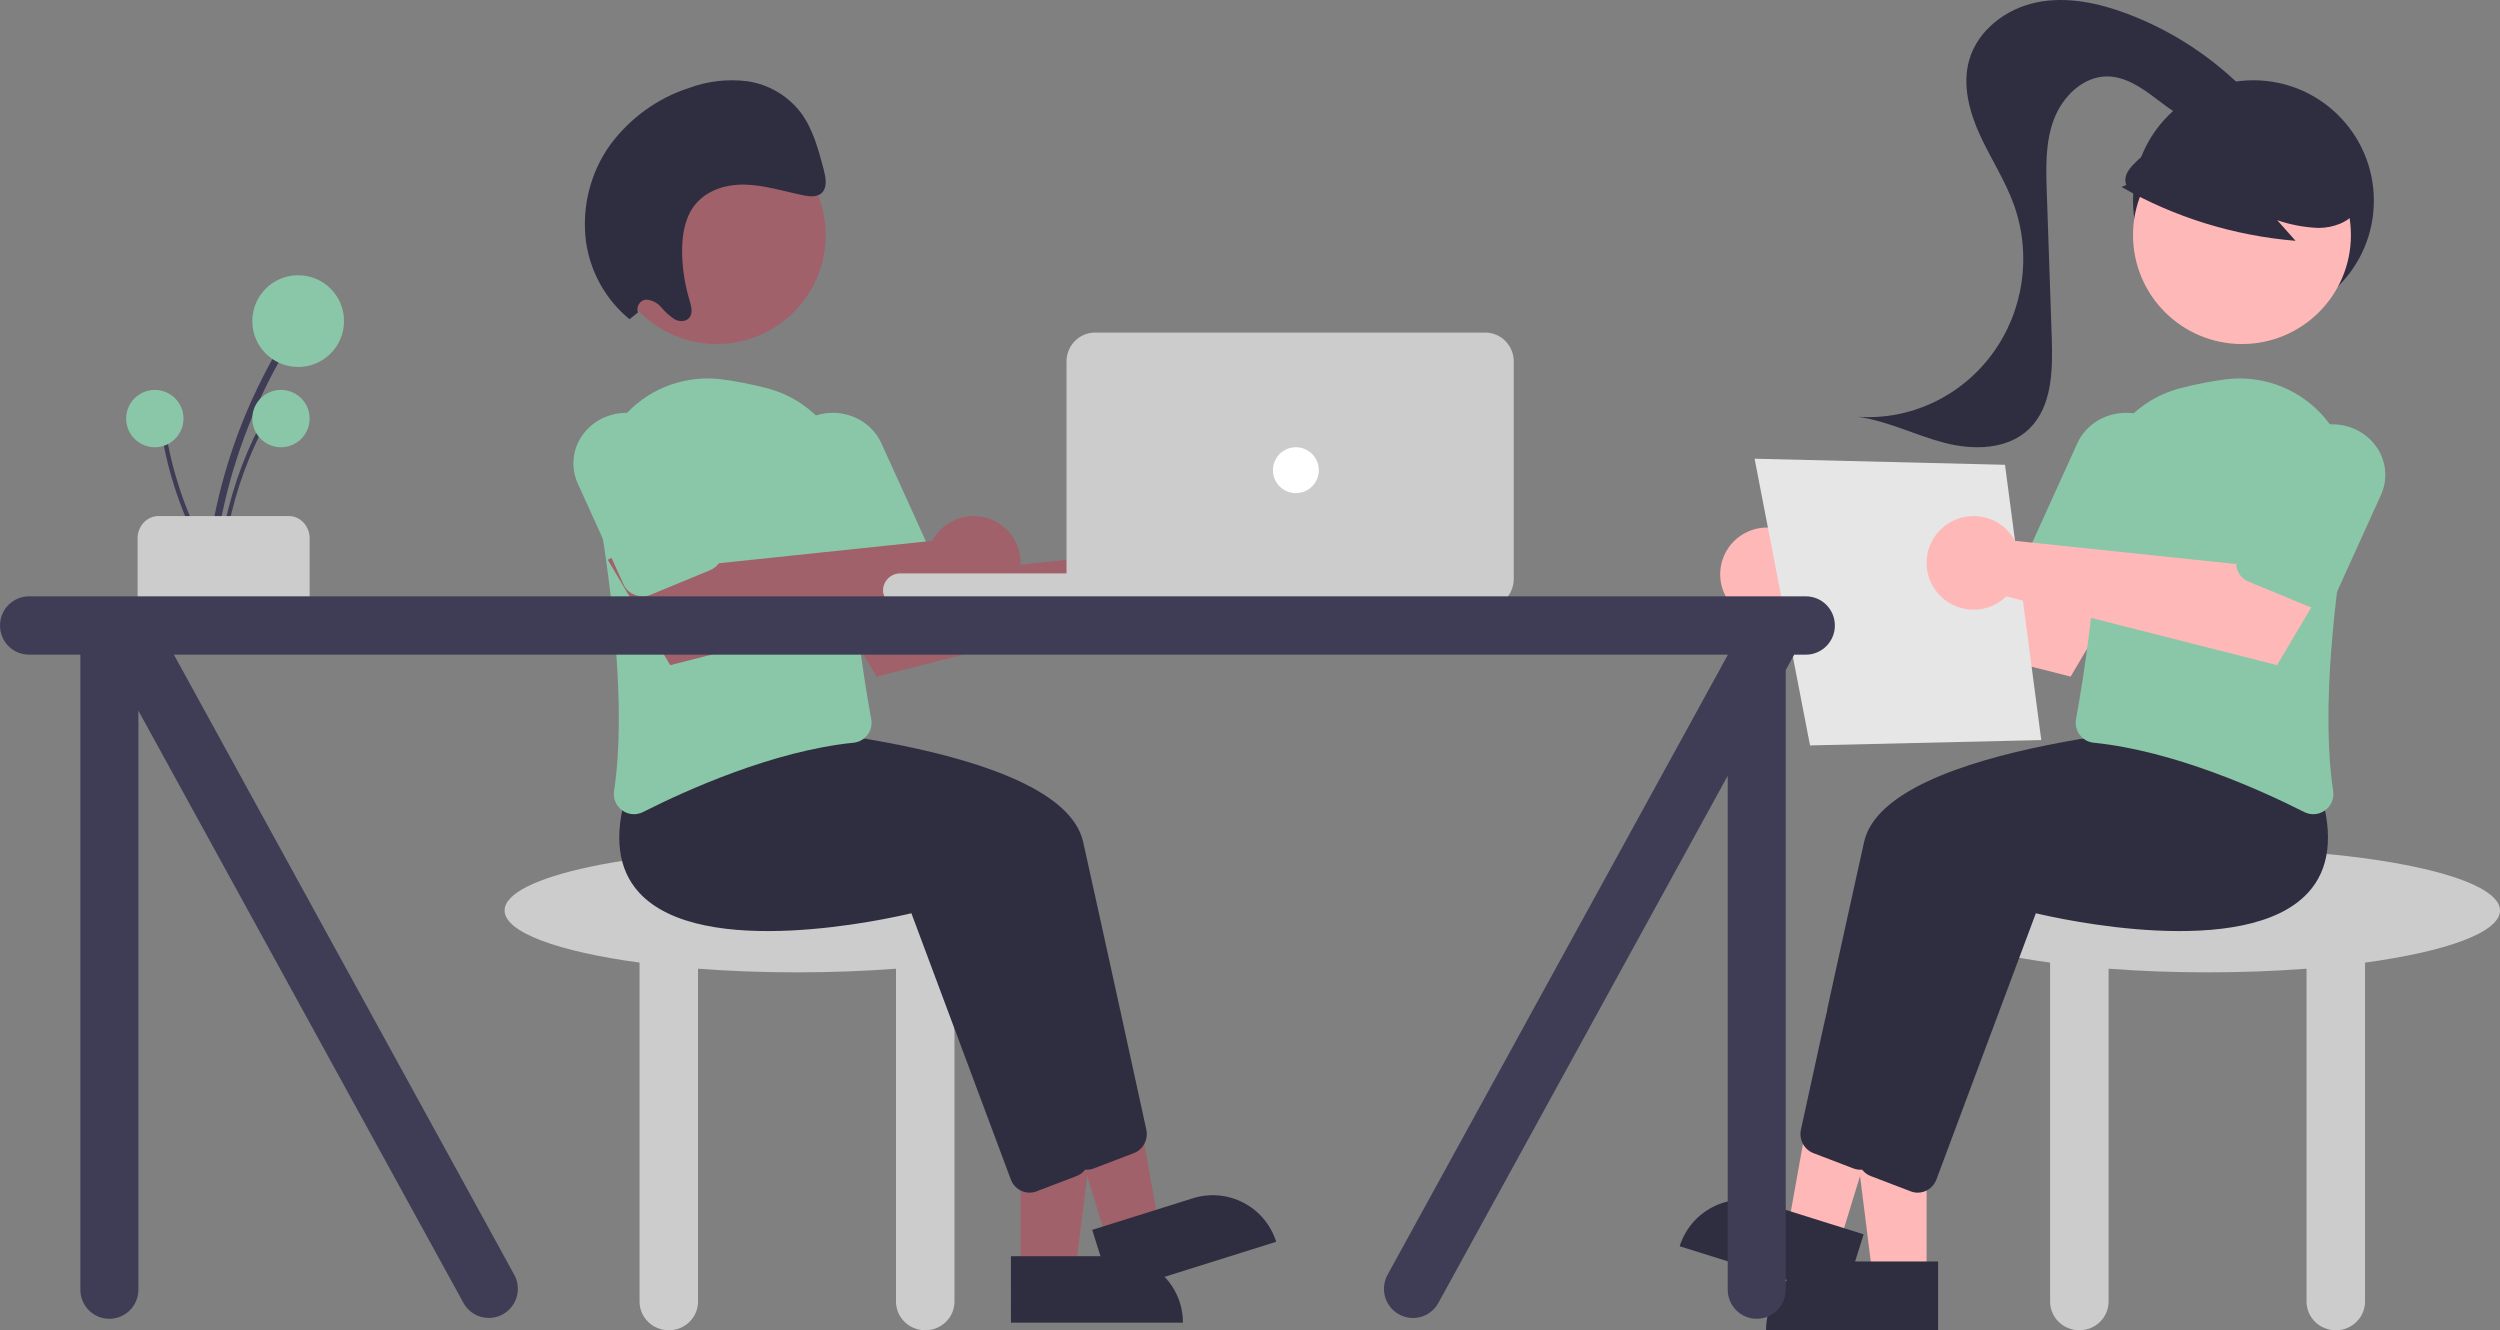 <svg xmlns="http://www.w3.org/2000/svg" xmlns:xlink="http://www.w3.org/1999/xlink" width="218px" height="116px" viewBox="0 0 218 116"><rect x="0" y="0" width="218" height="116" fill="#808080" stroke="none"/><title>undraw_Work_time_re_hdyv (1) Copy</title><g id="HOME" stroke="none" stroke-width="1" fill="none" fill-rule="evenodd"><g id="MEMBRESIES-Copy-4" transform="translate(-237, -940)" fill-rule="nonzero"><g id="undraw_Work_time_re_hdyv-(1)-Copy" transform="translate(237, 940)"><path d="M95,79.394 C95,76.415 83.583,74 69.5,74 C55.417,74 44,76.415 44,79.394 C44,81.304 48.694,82.98 55.769,83.939 L55.769,113.495 C55.769,114.879 56.911,116 58.319,116 C59.728,116 60.869,114.879 60.869,113.495 L60.869,84.471 C63.565,84.677 66.47,84.789 69.5,84.789 C72.53,84.789 75.435,84.677 78.131,84.471 L78.131,113.495 C78.131,114.879 79.272,116 80.681,116 C82.089,116 83.231,114.879 83.231,113.495 L83.231,83.939 C90.306,82.98 95,81.304 95,79.394 Z" id="Path" fill="#CCCCCC"></path><polygon id="Path" fill="#A0616A" points="89.001 111 93.744 111 96 93 89 93"></polygon><path d="M88.154,109.539 L103.149,109.539 L103.149,115.334 L93.948,115.334 C90.748,115.334 88.154,112.74 88.154,109.539 L88.154,109.539 L88.154,109.539 Z" id="Path" fill="#2F2E41" transform="translate(95.652, 112.437) rotate(179.997) translate(-95.652, -112.437) "></path><polygon id="Path" fill="#A0616A" points="96.476 108 101 106.547 97.677 88 91 90.144"></polygon><path d="M95.764,104.867 L110.759,104.866 L110.759,110.661 L101.557,110.662 C98.358,110.662 95.764,108.068 95.764,104.867 L95.764,104.867 L95.764,104.867 Z" id="Path" fill="#2F2E41" transform="translate(103.262, 107.764) rotate(162.577) translate(-103.262, -107.764) "></path><path d="M93.146,100.857 L84.473,77.635 C82.527,78.101 66.208,81.784 60.743,75.848 C58.87,73.814 58.504,70.867 59.657,67.088 L62.847,63 L62.946,63.005 C64.152,63.07 92.506,64.691 94.45,73.415 C96.089,80.769 99.082,94.481 99.96,98.508 C100.144,99.371 99.681,100.241 98.872,100.553 L95.383,101.887 C95.189,101.962 94.983,102 94.776,102 C94.053,102 93.405,101.545 93.146,100.857 Z" id="Path" fill="#2F2E41"></path><path d="M88.146,102.857 L79.473,79.635 C77.527,80.101 61.208,83.783 55.743,77.848 C53.87,75.814 53.504,72.867 54.657,69.088 L57.847,65 L57.946,65.005 C59.152,65.07 87.506,66.691 89.45,75.415 C91.089,82.769 94.082,96.481 94.96,100.508 C95.144,101.371 94.681,102.241 93.872,102.553 L90.383,103.887 C90.189,103.962 89.983,104 89.776,104 C89.053,104 88.405,103.545 88.146,102.857 Z" id="Path" fill="#2F2E41"></path><path d="M99.641,47.615 C99.511,47.788 99.396,47.97 99.295,48.16 L80.049,50.181 L77.279,46.396 L71,49.815 L76.441,59 L100.045,53.003 C101.264,54.188 103.092,54.497 104.635,53.78 C106.179,53.063 107.116,51.469 106.989,49.777 C106.862,48.085 105.697,46.648 104.064,46.167 C102.431,45.687 100.67,46.263 99.641,47.615 L99.641,47.615 Z" id="Path" fill="#A0616A"></path><path d="M54.257,70.666 C53.719,70.28 53.443,69.625 53.545,68.973 C54.635,61.831 53.381,51.6 52.138,44.275 C51.622,41.261 52.572,38.182 54.699,35.975 C56.826,33.768 59.879,32.692 62.929,33.077 C64.237,33.249 65.534,33.503 66.81,33.837 L66.81,33.837 C71.177,34.931 74.198,38.888 74.086,43.364 C73.9,50.432 75.343,59.252 75.972,62.715 C76.059,63.196 75.941,63.691 75.646,64.082 C75.356,64.469 74.916,64.716 74.434,64.764 C67.461,65.471 59.942,68.852 56.08,70.805 C55.832,70.932 55.557,70.999 55.278,71 C54.911,70.999 54.553,70.882 54.257,70.666 L54.257,70.666 Z" id="Path" fill="#89C7A8"></path><path d="M73.365,51.878 C72.919,51.711 72.561,51.38 72.372,50.959 L68.382,42.163 C67.724,40.718 67.926,39.047 68.91,37.781 C69.894,36.516 71.511,35.848 73.152,36.029 C74.793,36.211 76.207,37.214 76.861,38.661 L80.852,47.456 C81.247,48.331 80.826,49.345 79.911,49.725 L74.749,51.857 C74.309,52.04 73.811,52.048 73.365,51.878 L73.365,51.878 Z" id="Path" fill="#89C7A8"></path><path d="M81.641,46.615 C81.511,46.788 81.396,46.97 81.295,47.16 L62.049,49.181 L59.279,45.396 L53,48.815 L58.441,58 L82.045,52.003 C83.264,53.188 85.092,53.497 86.635,52.78 C88.179,52.063 89.116,50.469 88.989,48.777 C88.862,47.085 87.697,45.648 86.064,45.167 C84.431,44.687 82.67,45.263 81.641,46.615 L81.641,46.615 Z" id="Path" fill="#A0616A"></path><path d="M55.365,51.878 C54.919,51.711 54.561,51.38 54.372,50.959 L50.382,42.163 C49.724,40.718 49.926,39.047 50.91,37.781 C51.894,36.516 53.511,35.848 55.152,36.029 C56.793,36.211 58.207,37.214 58.861,38.661 L62.852,47.456 C63.247,48.331 62.826,49.345 61.911,49.725 L56.749,51.857 C56.309,52.04 55.811,52.048 55.365,51.878 L55.365,51.878 Z" id="Path" fill="#89C7A8"></path><circle id="Oval" fill="#A0616A" cx="62.5" cy="20.5" r="9.5"></circle><path d="M55.627,27.247 C55.545,26.999 55.579,26.726 55.718,26.507 C55.857,26.288 56.086,26.148 56.339,26.128 C56.854,26.157 57.335,26.403 57.671,26.809 C58.011,27.215 58.408,27.568 58.848,27.855 C59.303,28.092 59.92,28.058 60.18,27.605 C60.424,27.18 60.257,26.611 60.109,26.117 C59.734,24.86 59.524,23.556 59.485,22.241 C59.442,20.773 59.642,19.242 60.427,18.097 C61.44,16.619 63.252,16.058 64.966,16.099 C66.681,16.14 68.367,16.688 70.066,17.034 C70.652,17.153 71.341,17.215 71.733,16.744 C72.15,16.244 71.997,15.435 71.82,14.759 C71.359,13.007 70.871,11.196 69.802,9.78 C68.646,8.31 66.994,7.348 65.18,7.087 C63.439,6.864 61.67,7.072 60.021,7.693 C57.335,8.57 54.971,10.275 53.245,12.58 C51.467,15.031 50.698,18.111 51.108,21.148 C51.508,23.792 52.862,26.181 54.896,27.833 L55.627,27.247 Z" id="Path" fill="#2F2E41"></path><path d="M18.625,49.717 C19.143,44.425 20.573,39.25 22.859,34.398 C23.496,33.048 24.197,31.727 24.963,30.436 C25.042,30.296 24.991,30.121 24.845,30.04 C24.7,29.96 24.514,30.003 24.425,30.138 C21.641,34.839 19.691,39.943 18.653,45.244 C18.364,46.725 18.147,48.216 18.002,49.717 C17.965,50.096 18.588,50.093 18.625,49.717 L18.625,49.717 Z" id="Path" fill="#3F3D56"></path><circle id="Oval" fill="#89C7A8" cx="26" cy="28" r="4"></circle><path d="M19.357,49.816 C19.653,46.376 20.47,43.012 21.777,39.859 C22.141,38.981 22.541,38.123 22.979,37.284 C23.024,37.192 22.995,37.079 22.912,37.026 C22.829,36.974 22.722,37.002 22.671,37.09 C21.081,40.146 19.967,43.463 19.373,46.909 C19.208,47.871 19.084,48.84 19.001,49.816 C18.98,50.062 19.336,50.061 19.357,49.816 L19.357,49.816 Z" id="Path" fill="#3F3D56"></path><circle id="Oval" fill="#89C7A8" cx="24.5" cy="36.5" r="2.5"></circle><path d="M18.967,49.677 C17.119,46.715 15.757,43.46 14.935,40.044 C14.707,39.093 14.521,38.133 14.379,37.163 C14.362,37.059 14.267,36.988 14.165,37.002 C14.063,37.016 13.991,37.11 14.001,37.215 C14.523,40.745 15.606,44.163 17.207,47.331 C17.655,48.216 18.142,49.078 18.667,49.918 C18.799,50.13 19.099,49.888 18.967,49.677 L18.967,49.677 Z" id="Path" fill="#3F3D56"></path><circle id="Oval" fill="#89C7A8" cx="13.5" cy="36.5" r="2.5"></circle><path d="M12,52.071 L12,46.929 C12.001,45.864 12.817,45.001 13.824,45 L25.176,45 C26.183,45.001 26.999,45.864 27,46.929 L27,52.071 C26.999,53.136 26.183,53.999 25.176,54 L13.824,54 C12.817,53.999 12.001,53.136 12,52.071 Z" id="Path" fill="#CCCCCC"></path><rect id="Rectangle" fill="#CCCCCC" x="77" y="50" width="33" height="3" rx="1.5"></rect><path d="M129.515,53 L95.485,53 C94.113,52.998 93.002,51.873 93,50.484 L93,31.516 C93.002,30.127 94.113,29.002 95.485,29 L129.515,29 C130.887,29.002 131.998,30.127 132,31.516 L132,50.484 C131.998,51.873 130.887,52.998 129.515,53 Z" id="Path" fill="#CCCCCC"></path><circle id="Oval" fill="#FFFFFF" cx="113" cy="41" r="2"></circle><path d="M218,79.394 C218,76.415 206.583,74 192.5,74 C178.417,74 167,76.415 167,79.394 C167,81.304 171.694,82.98 178.769,83.939 L178.769,113.495 C178.769,114.879 179.911,116 181.319,116 C182.728,116 183.869,114.879 183.869,113.495 L183.869,84.471 C186.565,84.677 189.47,84.789 192.5,84.789 C195.53,84.789 198.435,84.677 201.131,84.471 L201.131,113.495 C201.131,114.879 202.272,116 203.681,116 C205.089,116 206.231,114.879 206.231,113.495 L206.231,83.939 C213.306,82.98 218,81.304 218,79.394 Z" id="Path" fill="#CCCCCC"></path><circle id="Oval" fill="#2F2E41" cx="196.5" cy="17.5" r="10.5"></circle><polygon id="Path" fill="#FFB8B8" points="167.999 111 163.256 111 161 93 168 93"></polygon><path d="M159.795,110 L169,110 L169,116 L154,116 L154,116 C154,114.409 154.611,112.883 155.697,111.757 C156.784,110.632 158.258,110 159.795,110 Z" id="Path" fill="#2F2E41"></path><polygon id="Path" fill="#FFB8B8" points="160.524 108 156 106.547 159.323 88 166 90.144"></polygon><path d="M152.784,105.256 L161.986,105.256 L161.986,111.051 L146.991,111.05 L146.991,111.05 C146.991,109.513 147.601,108.039 148.687,106.953 C149.774,105.866 151.248,105.256 152.784,105.256 L152.784,105.256 Z" id="Path" fill="#2F2E41" transform="translate(154.489, 108.153) rotate(17.423) translate(-154.489, -108.153) "></path><path d="M162.224,102 C162.017,102 161.811,101.962 161.617,101.887 L158.128,100.553 C157.319,100.241 156.856,99.371 157.04,98.508 C157.918,94.481 160.911,80.769 162.55,73.415 C164.494,64.691 192.848,63.07 194.054,63.005 L194.153,63 L197.343,67.088 C198.496,70.867 198.13,73.814 196.257,75.848 C190.792,81.784 174.473,78.101 172.527,77.635 L163.854,100.857 C163.595,101.545 162.947,102 162.224,102 Z" id="Path" fill="#2F2E41"></path><path d="M167.224,104 C167.017,104 166.811,103.962 166.617,103.887 L163.128,102.553 C162.319,102.241 161.856,101.371 162.04,100.508 C162.918,96.481 165.911,82.769 167.55,75.415 C169.494,66.691 197.848,65.07 199.054,65.005 L199.153,65 L202.343,69.088 C203.496,72.867 203.13,75.814 201.257,77.848 C195.792,83.783 179.473,80.101 177.527,79.635 L168.854,102.857 C168.595,103.545 167.947,104 167.224,104 L167.224,104 Z" id="Path" fill="#2F2E41"></path><path d="M157.359,47.615 C157.489,47.788 157.604,47.97 157.705,48.16 L176.951,50.181 L179.721,46.396 L186,49.815 L180.559,59 L156.955,53.003 C155.736,54.188 153.908,54.497 152.365,53.78 C150.821,53.063 149.884,51.469 150.011,49.777 C150.138,48.085 151.303,46.648 152.936,46.167 C154.569,45.687 156.33,46.263 157.359,47.615 L157.359,47.615 Z" id="Path" fill="#FFB8B8"></path><path d="M201.722,71 C201.443,70.999 201.168,70.932 200.92,70.805 C197.058,68.852 189.539,65.471 182.566,64.764 C182.084,64.716 181.644,64.469 181.354,64.082 C181.059,63.691 180.941,63.196 181.028,62.715 C181.657,59.252 183.1,50.432 182.914,43.364 C182.802,38.888 185.823,34.931 190.19,33.837 L190.19,33.837 C191.466,33.503 192.763,33.249 194.071,33.077 C197.121,32.692 200.174,33.768 202.301,35.975 C204.428,38.182 205.378,41.261 204.862,44.275 C203.619,51.6 202.365,61.831 203.455,68.973 C203.557,69.625 203.281,70.28 202.743,70.666 C202.447,70.882 202.089,70.999 201.722,71 Z" id="Path" fill="#89C7A8"></path><path d="M183.969,52 C183.722,52 183.478,51.951 183.251,51.857 L178.089,49.725 C177.174,49.345 176.753,48.331 177.148,47.456 L181.139,38.661 C181.793,37.214 183.207,36.211 184.848,36.029 C186.489,35.848 188.106,36.516 189.09,37.781 C190.074,39.047 190.276,40.718 189.618,42.163 L185.628,50.959 C185.341,51.59 184.69,51.999 183.969,52 L183.969,52 Z" id="Path" fill="#89C7A8"></path><circle id="Oval" fill="#FFB8B8" cx="195.5" cy="20.5" r="9.5"></circle><path d="M185,16.305 C189.606,18.945 194.799,20.552 200.174,21 L198.575,19.201 C199.74,19.605 200.965,19.833 202.206,19.877 C203.445,19.859 204.744,19.411 205.447,18.453 C206.084,17.486 206.176,16.288 205.695,15.245 C205.207,14.22 204.449,13.329 203.491,12.658 C200.043,10.097 195.458,9.327 191.279,10.608 C189.867,11.004 188.603,11.766 187.631,12.805 C186.709,13.873 184.935,14.824 185.407,16.125 L185,16.305 Z" id="Path" fill="#2F2E41"></path><path d="M196,8.119 C193.046,5.063 189.471,2.706 185.528,1.212 C182.996,0.255 180.241,-0.336 177.594,0.207 C174.948,0.75 172.445,2.618 171.707,5.266 C171.103,7.432 171.726,9.764 172.663,11.803 C173.6,13.841 174.851,15.732 175.609,17.846 C177.18,22.23 176.47,27.127 173.724,30.861 C170.977,34.594 166.566,36.658 162,36.345 C164.6,36.701 166.997,37.947 169.539,38.61 C172.081,39.274 175.081,39.229 176.969,37.372 C178.968,35.406 179.008,32.212 178.911,29.382 L178.48,16.763 C178.407,14.618 178.345,12.404 179.103,10.402 C179.862,8.4 181.664,6.647 183.768,6.665 C185.363,6.679 186.775,7.664 188.054,8.636 C189.333,9.608 190.687,10.645 192.275,10.789 C193.864,10.934 195.678,9.735 195.559,8.112" id="Path" fill="#2F2E41"></path><polygon id="Path" fill="#E6E6E6" points="153 40 174.836 40.53 178 64.535 157.834 65"></polygon><path d="M175.359,46.615 C175.489,46.788 175.604,46.97 175.705,47.16 L194.951,49.181 L197.721,45.396 L204,48.815 L198.559,58 L174.955,52.003 C173.736,53.188 171.908,53.497 170.365,52.78 C168.821,52.063 167.884,50.469 168.011,48.777 C168.138,47.085 169.303,45.648 170.936,45.167 C172.569,44.687 174.33,45.263 175.359,46.615 L175.359,46.615 Z" id="Path" fill="#FFB8B8"></path><path d="M201.969,53 C201.722,53 201.478,52.951 201.251,52.857 L196.089,50.725 C195.174,50.345 194.753,49.331 195.148,48.456 L199.139,39.661 C199.793,38.214 201.207,37.211 202.848,37.029 C204.489,36.848 206.106,37.516 207.09,38.781 C208.074,40.047 208.276,41.718 207.618,43.163 L203.628,51.959 C203.341,52.59 202.69,52.999 201.969,53 L201.969,53 Z" id="Path" fill="#89C7A8"></path><path d="M157.47,52 L2.53,52 C1.133,52 0,53.139 0,54.543 C0,55.948 1.133,57.087 2.53,57.087 L7.007,57.087 L7.007,112.457 C7.007,113.861 8.14,115 9.538,115 C10.935,115 12.068,113.861 12.068,112.457 L12.068,61.974 L40.436,113.657 C41.137,114.87 42.682,115.285 43.891,114.584 C45.099,113.882 45.515,112.33 44.819,111.114 L15.164,57.087 L150.657,57.087 L150.657,57.12 L121.02,111.114 C120.322,112.33 120.736,113.886 121.946,114.588 C123.157,115.29 124.704,114.873 125.403,113.657 L150.657,67.648 L150.657,112.457 C150.657,113.861 151.79,115 153.187,115 C154.585,115 155.718,113.861 155.718,112.457 L155.718,58.428 L156.454,57.087 L157.47,57.087 C158.867,57.087 160,55.948 160,54.543 C160,53.139 158.867,52 157.47,52 L157.47,52 Z" id="Path" fill="#3F3D56"></path></g></g></g></svg>